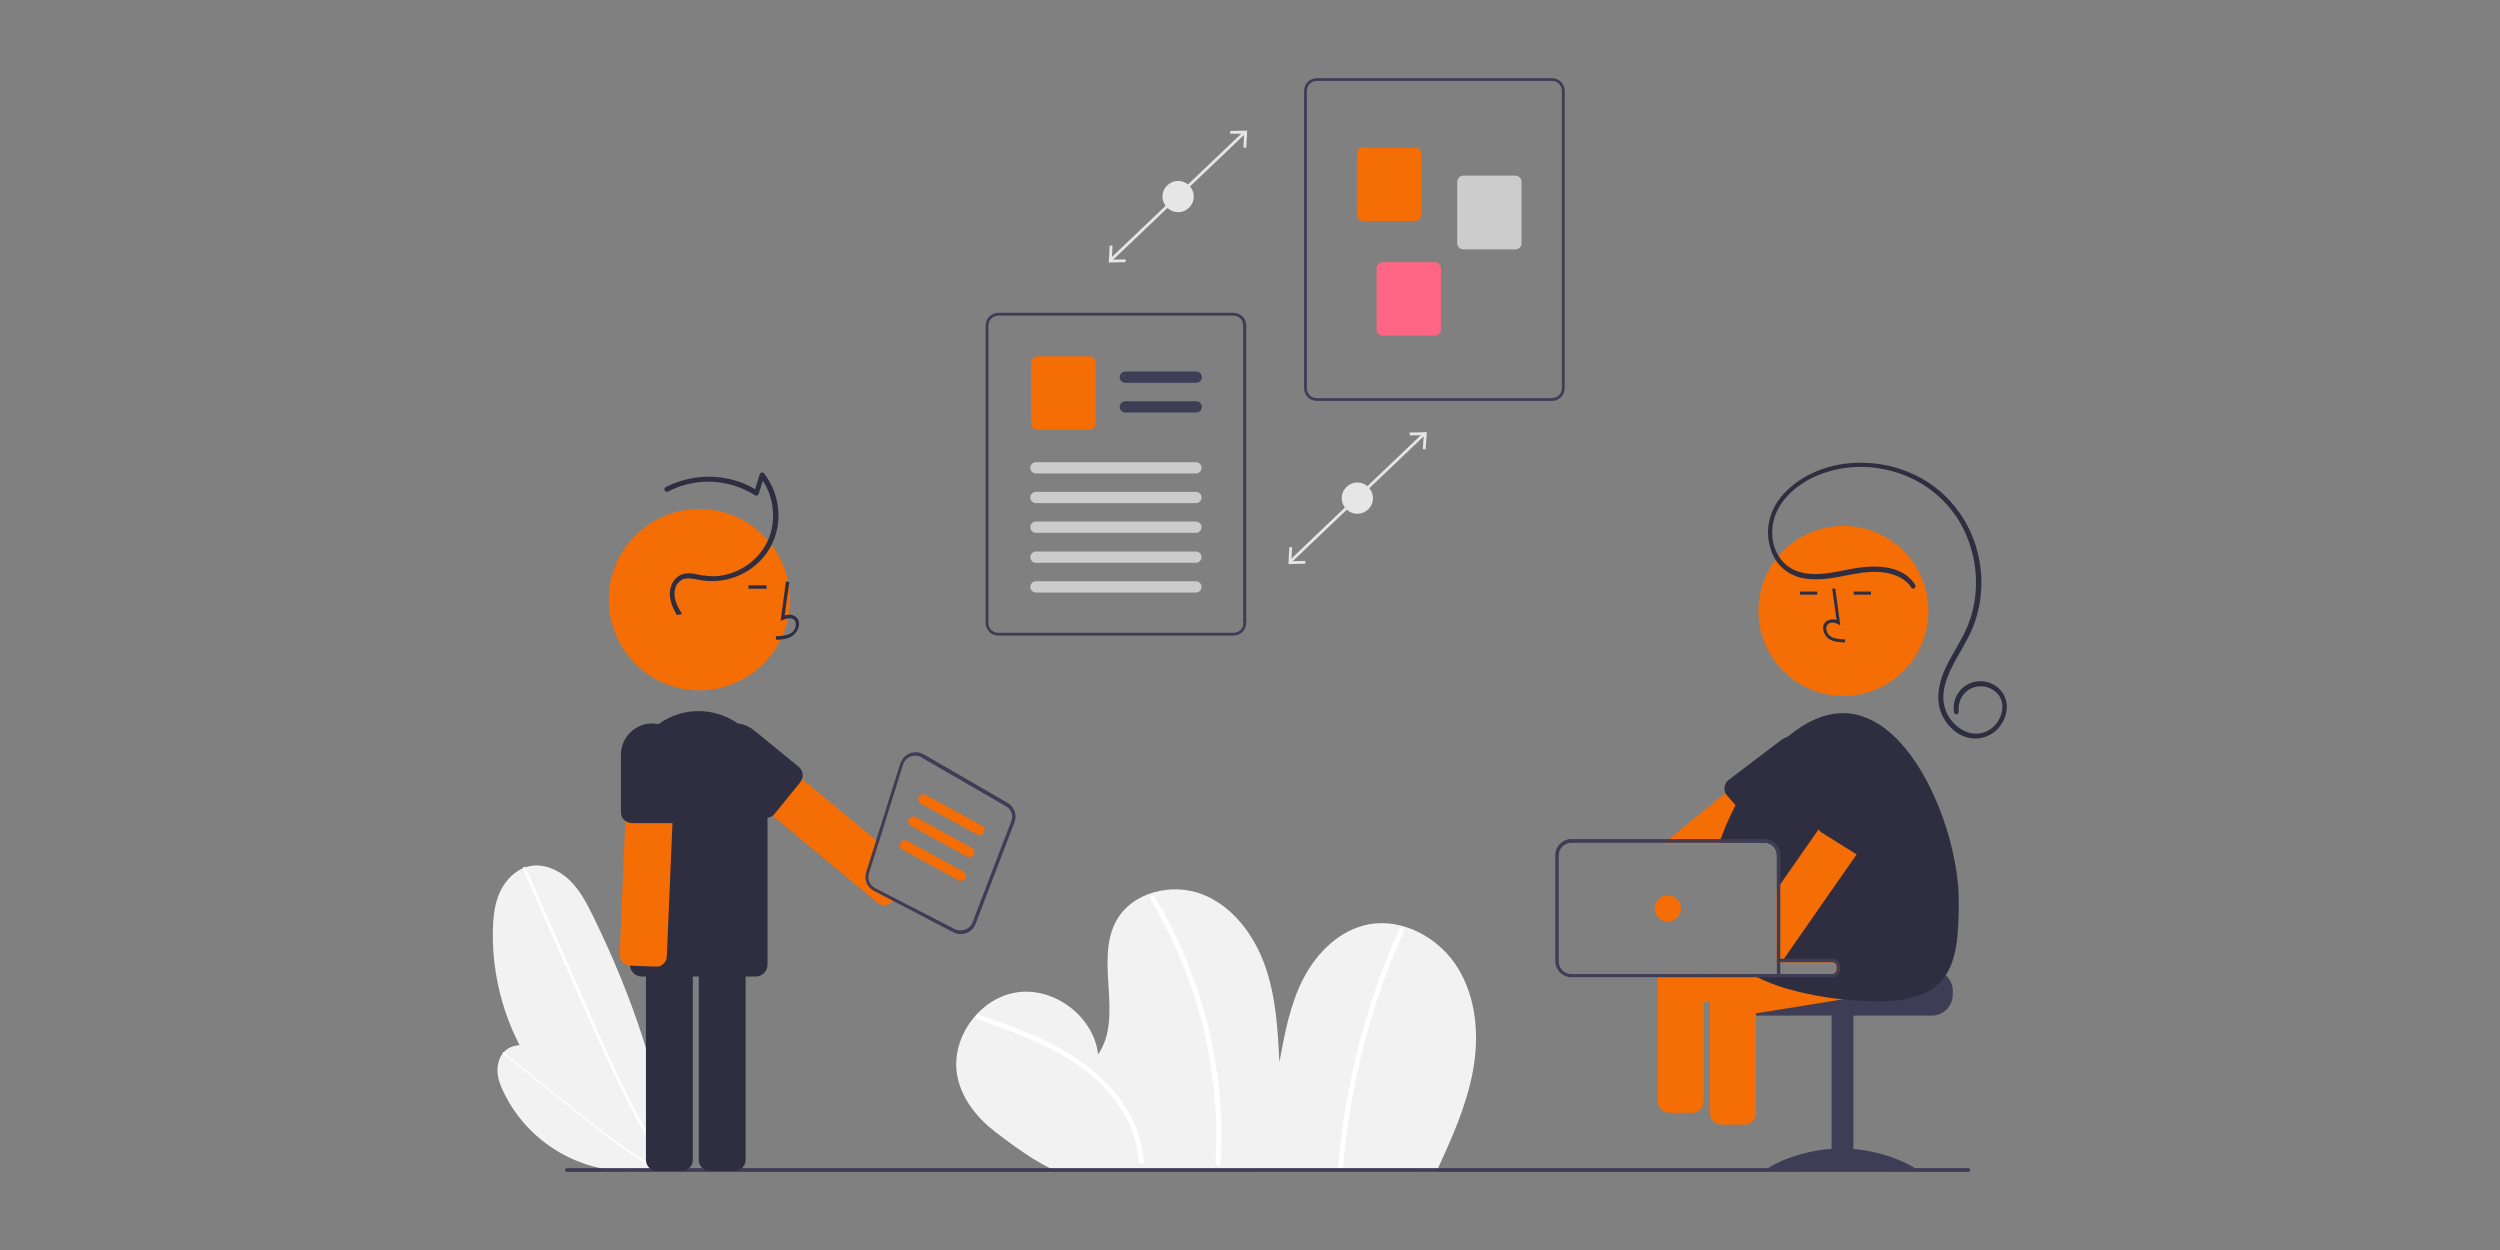 <?xml version="1.0" encoding="UTF-8"?> <!-- Generator: Adobe Illustrator 25.4.1, SVG Export Plug-In . SVG Version: 6.00 Build 0) --> <svg xmlns="http://www.w3.org/2000/svg" xmlns:xlink="http://www.w3.org/1999/xlink" version="1.1" id="b589f143-9323-4ccb-a169-5e39553f7adc" x="0px" y="0px" viewBox="0 0 800 400" style="enable-background:new 0 0 800 400;" xml:space="preserve"><rect x="0" y="0" width="800" height="400" fill="#808080" stroke="none"/> <style type="text/css"> .st0{fill:#F2F2F2;} .st1{fill:#FFFFFF;} .st2{fill:#3F3D56;} .st3{fill:#F56D05;} .st4{fill:#2F2E41;} .st5{fill:#CCCCCC;} .st6{fill:#FF6584;} .st7{fill:#E6E6E6;} </style> <g> <path class="st0" d="M459.7,374.8c4.8-10.3,9.5-20.8,11.6-31.9c2.1-11.2,1.2-23.3-4.7-33c-5.9-9.7-17.6-16.2-28.7-14.1 c-9.2,1.8-16.5,9-20.8,17.3c-4.3,8.3-6,17.6-7.7,26.8c-0.5-10.4-1.1-21-4.6-30.9c-3.5-9.8-10.3-19-20-22.8s-22.4-0.8-27.5,8.3 c-7.2,12.8,2.4,30.8-5.9,42.9c-1.4-12.2-14.2-21.8-26.3-19.8c-12.1,2-21.2,15.1-18.7,27.1c1.5,7.1,6.4,13.2,12.2,17.6 c5.8,4.4,12.6,9.5,19.3,12.4L459.7,374.8z"></path> <path class="st1" d="M312.8,326.2c9.6,3.4,19.3,6.8,28.1,12c7.9,4.7,14.9,11,19.3,19.2c2.4,4.4,3.9,9.2,4.2,14.2c0.1,1,1.7,1,1.6,0 c-0.6-9.3-5.1-17.7-11.3-24.4c-6.9-7.3-15.7-12.4-24.9-16.3c-5.4-2.3-11-4.3-16.6-6.2C312.2,324.3,311.8,325.9,312.8,326.2 L312.8,326.2z"></path> <path class="st1" d="M368.2,287.9c5.9,9.8,10.6,20.3,14.1,31.3c3.5,10.9,5.6,22.2,6.5,33.7c0.5,6.4,0.5,12.8,0.2,19.2 c-0.1,1,1.6,1,1.6,0c0.7-11.6,0-23.2-2.1-34.6c-2-11.4-5.4-22.5-10-33.1c-2.6-6-5.6-11.8-8.9-17.3c-0.2-0.4-0.7-0.5-1.1-0.3 C368.2,287,368,287.5,368.2,287.9z"></path> <path class="st1" d="M447.8,297.2c-8.4,18.8-14.2,38.5-17.5,58.8c-0.9,5.7-1.6,11.4-2.1,17.2c-0.1,1,1.5,1,1.6,0 c1.8-20.2,6.1-40.2,13-59.3c1.9-5.4,4.1-10.7,6.4-15.9C449.7,297.1,448.3,296.2,447.8,297.2z"></path> <path class="st0" d="M215.2,373.6c-34.3-8.9-58-40.1-57.5-75.6c0.1-4.3,0.5-8.7,2.3-12.6c1.8-3.9,5.2-7.3,9.3-8.2 c4.6-1,9.4,1.1,12.8,4.3c3.4,3.2,5.6,7.4,7.7,11.7c12.4,25.3,21.8,52.5,25.3,80.5L215.2,373.6z"></path> <path class="st1" d="M167.3,278.1l8.7,19.7l8.7,19.7c2.7,6.2,5.5,12.5,8.3,18.7c2.8,6.1,5.7,12.3,8.8,18.3c3.1,6,6.4,11.9,10,17.6 c0.4,0.7,0.9,1.4,1.4,2.1c0.3,0.5,1.1,0,0.8-0.5c-3.6-5.7-7-11.6-10.2-17.5c-3.2-6-6.1-12.1-8.9-18.2c-2.9-6.2-5.6-12.4-8.3-18.6 c-2.9-6.5-5.8-13.1-8.6-19.6l-8.7-19.7l-1.1-2.5C167.9,277.1,167.1,277.6,167.3,278.1L167.3,278.1z"></path> <path class="st0" d="M211.6,373.7c-20.2,4.6-41-5.2-50.2-23.7c-1.1-2.2-2.1-4.6-2.2-7.1c-0.1-2.5,0.7-5.2,2.6-6.8 c2.1-1.8,5.2-2,7.8-1.2s4.9,2.3,7.1,4C190,348.6,202.2,360.2,211.6,373.7L211.6,373.7z"></path> <path class="st1" d="M160.9,337.1l9.8,7.9l9.8,7.9c3.1,2.5,6.2,5,9.4,7.5c3.1,2.4,6.3,4.8,9.5,7.1c3.2,2.3,6.5,4.5,9.9,6.5 c0.4,0.3,0.8,0.5,1.3,0.7c0.3,0.2,0.6-0.3,0.3-0.4c-3.4-2-6.8-4.1-10-6.4c-3.3-2.3-6.4-4.6-9.6-7c-3.1-2.4-6.3-4.9-9.4-7.4 c-3.3-2.6-6.5-5.2-9.8-7.9l-9.8-7.9l-1.2-1C161,336.4,160.7,336.9,160.9,337.1L160.9,337.1z"></path> <path class="st2" d="M629.9,375H181.4c-0.4,0-0.6-0.3-0.6-0.6c0-0.4,0.3-0.6,0.6-0.6c0,0,0,0,0,0h448.5c0.4,0,0.6,0.3,0.6,0.6 C630.5,374.7,630.2,375,629.9,375C629.9,375,629.9,375,629.9,375z"></path> <path class="st2" d="M618.1,310.3h-30.4c0,0.7-0.6,1.4-1.4,1.4h-29.8c-0.4,0.3-0.8,0.7-1.1,1.1c-1,1.2-1.6,2.8-1.6,4.3v1.1 c0,3.7,3,6.8,6.8,6.8h57.5c3.7,0,6.8-3,6.8-6.8v-1.1C624.9,313.4,621.8,310.3,618.1,310.3z"></path> <rect x="586.1" y="324.7" class="st2" width="7" height="49.9"></rect> <path class="st2" d="M613.2,374.3c0,0.8-10.7,0.3-23.9,0.3s-23.9,0.5-23.9-0.3s10.7-6.8,23.9-6.8S613.2,373.6,613.2,374.3z"></path> <path class="st3" d="M616.8,311.9l-1.2-7.4c-0.3-1.9-2.1-3.3-4.1-3l-12.2,1.9l-20.9,3.3l-6.8,1.1h14.7c0.7,0,1.4,0.6,1.4,1.4v1.1 c0,0.7-0.6,1.4-1.4,1.4h-37.5c-0.5,0.2-1,0.6-1.3,1.1c-0.6,0.8-0.8,1.7-0.7,2.7l0.3,2.1l0.4,2.6l0.4,2.7c0.3,1.9,2.1,3.3,4.1,2.9 l9.7-1.5l27.9-4.5l24-3.8C615.7,315.6,617.1,313.8,616.8,311.9z"></path> <path class="st3" d="M561.1,312.8c-0.4-0.5-0.8-0.8-1.4-1.1h-10.4c-0.5,0.2-1,0.6-1.4,1.1c-0.5,0.6-0.7,1.4-0.7,2.2v41.3 c0,2,1.6,3.5,3.6,3.6h7.5c2,0,3.5-1.6,3.6-3.6v-41.3C561.8,314.1,561.6,313.4,561.1,312.8z"></path> <path class="st3" d="M583.6,242.4L583.6,242.4l-4.7-5.8c-0.2-0.3-0.5-0.6-0.9-0.8c-0.2-0.1-0.4-0.2-0.6-0.3 c-0.3-0.1-0.6-0.2-0.9-0.2c-0.2,0-0.4,0-0.6,0c0,0,0,0,0,0c-0.7,0.1-1.4,0.3-2,0.8l-9.5,7.7l-12.3,10l-18.3,14.9l-1.3,1.1h23.2 l1.3-1.1l4.4-3.6l0.3-0.2l21.4-17.4l0,0c0.4-0.4,0.8-0.8,1-1.3c0.1-0.3,0.2-0.7,0.3-1.1C584.5,244.1,584.2,243.1,583.6,242.4z"></path> <path class="st4" d="M583.6,242.3c-0.3-1.5-1-2.8-1.9-4c-1-1.1-2.2-2-3.6-2.5c-0.2-0.1-0.4-0.2-0.6-0.2c-0.5-0.1-1-0.3-1.5-0.3 c0,0,0,0,0,0c-2.3-0.3-4.6,0.4-6.4,1.8L553,249.7c-0.7,0.6-1.1,1.5-1.2,2.5c0,0.6,0.1,1.1,0.3,1.6c0.1,0.1,0.1,0.2,0.2,0.3 c0.1,0.2,0.3,0.4,0.5,0.6l2.6,3l6.2,6.9l0.2,0.2l0.4,0.4c1.3,1.4,3.6,1.6,5,0.2c0,0,0,0,0,0l14.2-15.3c0.7-0.8,1.3-1.7,1.7-2.7 C583.8,245.8,583.9,244,583.6,242.3z"></path> <circle class="st3" cx="589.9" cy="195.5" r="27.2"></circle> <path class="st3" d="M600.1,308.2l-0.7-4.7l-0.4-2.7c-0.3-1.9-2.1-3.3-4.1-2.9l-19.7,3.1l-5.4,0.9l-1.1,0.2v5.9h17.8 c0.7,0,1.4,0.6,1.4,1.4v1.1c0,0.7-0.6,1.4-1.4,1.4h-56.2c0,0,0,0,0,0l0.3,2.1l0.8,5.3c0.3,1.9,2.1,3.3,4.1,2.9l9.7-1.5l2.1-0.3 l0.4-0.1l14.2-2.3l9.7-1.5l15.3-2.4l0.2,0l10.1-1.6C599,311.9,600.4,310.1,600.1,308.2z"></path> <path class="st4" d="M626.8,288.2c0,22.2-2.2,35.4-36.9,31.6c0,0-0.1,0-0.1,0c-6.2-0.6-12.3-1.8-18.3-3.5c-3.1-0.9-6.1-2.1-9-3.5 c-0.7-0.3-1.3-0.7-2-1.1h25.9c0.7,0,1.4-0.6,1.4-1.4v-1.1c0-0.7-0.6-1.4-1.4-1.4h-17.8v-34.2c0-2.2-1.8-4-4-4h-14.4 c0.1-0.4,0.2-0.7,0.4-1.1c1.4-3.8,3-7.4,4.8-10.9c2.5-4.9,5.5-9.6,9-13.9c2.4-3,5.1-5.8,8-8.2c5.4-4.5,11.4-7.3,17.4-7.3 C611.9,228.3,626.8,266.1,626.8,288.2z"></path> <path class="st4" d="M590.4,205.6l0-1c-1.9-0.1-3.6-0.2-4.8-1.1c-0.7-0.6-1.2-1.4-1.2-2.3c0-0.6,0.2-1.1,0.6-1.5 c0.8-0.7,2.2-0.5,3.1,0l0.8,0.4l-1.6-11.8l-1,0.1l1.4,10c-1.1-0.4-2.4-0.2-3.4,0.5c-0.7,0.6-1,1.4-0.9,2.3c0.1,1.2,0.7,2.3,1.6,3.1 C586.7,205.5,588.8,205.5,590.4,205.6z"></path> <rect x="576" y="189.3" class="st4" width="5.5" height="1"></rect> <rect x="593.2" y="189.3" class="st4" width="5.5" height="1"></rect> <path class="st4" d="M611.6,188c-2.1-3.2-5.8-4.5-9.5-4.9c-4.1-0.4-8.1,0.4-12.1,1.2c-4.4,0.9-9.1,1.6-13.6,0.6 c-4-0.9-7.4-3.6-9.1-7.4c-1.6-3.6-2-7.6-1-11.4c1-4.1,3.6-7.6,6.8-10.3c6.4-5.5,15.1-8,23.5-7.7c8.3,0.2,16.4,3,23,8.1 c6.6,5.2,11.3,12.6,13.3,20.8c2,8.2,1.4,16.8-1.9,24.5c-1.8,4.2-4.5,8.1-6.5,12.2c-1.9,3.9-3.4,8.3-2.2,12.6c1,3.8,4.1,7.1,7.9,8.2 c3.6,0.9,7.3-0.6,9.2-3.8c1.9-3,2-7-0.9-9.4c-3-2.5-7.4-2.2-10,0.7c-0.1,0.1-0.2,0.2-0.2,0.3c-1.2,1.5-1.7,3.4-1.5,5.3 c0.1,1-1.3,1.4-1.5,0.4c-0.8-4.7,2.3-9.1,7-9.9c3.6-0.6,7.2,1.1,9,4.4c1.7,3.3,0.8,7.2-1.4,10c-2.3,3-6.2,4.4-9.9,3.6 c-4-0.9-7.3-4.1-8.8-7.9c-1.7-4.2-0.9-8.8,0.7-12.9c1.8-4.4,4.5-8.3,6.6-12.5c1.9-3.8,3.1-7.9,3.6-12.2c0.9-8.5-1-17.1-5.5-24.4 c-4.6-7.2-11.6-12.5-19.7-15c-8.1-2.6-16.8-2.4-24.7,0.7c-7.7,3-15.2,9.7-15.1,18.6c0,3.8,1.5,7.7,4.4,10.2c3.5,3,8.3,3.3,12.7,2.8 c4.4-0.5,8.7-1.8,13.1-2.1c3.9-0.3,8,0,11.5,1.9c1.6,0.9,3,2.2,4,3.7C613.4,188.1,612.1,188.9,611.6,188L611.6,188z"></path> <path class="st3" d="M606,250.2l-2.2-1.5l-4-2.8c-1.6-1.1-3.8-0.7-4.9,0.9l-13.1,18.8l-12.2,17.5l-1.1,1.6v23.3h0.1 c0.8-0.1,1.6-0.5,2.2-1.1c0.1-0.1,0.2-0.3,0.3-0.4l3.8-5.5l9.4-13.5l9.7-13.9l0.9-1.3l11.9-17.1c0.1-0.1,0.1-0.2,0.2-0.3 c0.1-0.1,0.1-0.2,0.1-0.3C607.9,253,607.4,251.1,606,250.2z"></path> <path class="st4" d="M606.1,242.7c-0.4-0.3-0.8-0.5-1.2-0.7c-3.8-1.7-8.3-0.6-10.8,2.8l-12.3,16.7c-1,1.7-0.5,3.8,1.1,4.9 c0,0,0,0,0,0l11.2,7l0.1,0.1l0.6,0.4c1.7,1,3.9,0.5,4.9-1.2l8.7-17.3l0.1-0.3l0,0l0.5-1.1C611.1,250.1,609.8,245.2,606.1,242.7z"></path> <path class="st3" d="M530.5,311.7v40.8c0,2,1.6,3.5,3.6,3.6h7.5c2,0,3.5-1.6,3.6-3.6v-40.8H530.5z"></path> <path class="st2" d="M586.4,306.8h-16.7v-33.2c0-2.8-2.3-5.1-5.1-5.1h-61.8c-2.8,0-5.1,2.3-5.1,5.1v34c0,2.8,2.3,5.1,5.1,5.1h83.6 c0.1,0,0.2,0,0.2,0c0.1,0,0.2,0,0.2,0c1.1-0.2,2-1.2,2-2.4v-1.1C588.8,307.9,587.7,306.8,586.4,306.8z M586.4,311.7h-83.6 c-2.2,0-4-1.8-4-4v-34c0-2.2,1.8-4,4-4h61.8c2.2,0,4,1.8,4,4v34.2h17.8c0.7,0,1.4,0.6,1.4,1.4v1.1 C587.7,311.1,587.1,311.7,586.4,311.7z"></path> <circle class="st3" cx="533.7" cy="290.7" r="4.2"></circle> <circle class="st3" cx="223.8" cy="191.9" r="29"></circle> <path class="st4" d="M218.2,301h-8c-1.9,0-3.5,1.6-3.5,3.5v66.7c0,1.9,1.6,3.5,3.5,3.5h8c1.9,0,3.5-1.6,3.5-3.5v-66.7 C221.7,302.6,220.1,301,218.2,301z"></path> <path class="st4" d="M235.1,301h-8c-1.9,0-3.5,1.6-3.5,3.5v66.7c0,1.9,1.6,3.5,3.5,3.5h8c1.9,0,3.5-1.6,3.5-3.5c0,0,0,0,0,0v-66.7 C238.6,302.6,237,301,235.1,301C235.1,301,235.1,301,235.1,301z"></path> <path class="st4" d="M240.9,236.1c-7.4-9.6-21.2-11.4-30.8-3.9c-5.4,4.2-8.5,10.6-8.5,17.4v59.1c0,0.2,0,0.4,0,0.5 c0.3,1.9,1.9,3.3,3.8,3.3h36.4c2.1,0,3.8-1.7,3.8-3.8v-59.1C245.5,244.7,243.9,239.9,240.9,236.1z"></path> <path class="st4" d="M248.3,204.7l0-1.1c2-0.1,3.8-0.2,5.1-1.2c0.8-0.6,1.2-1.5,1.3-2.5c0-0.6-0.2-1.2-0.6-1.6 c-0.9-0.7-2.3-0.5-3.4,0l-0.9,0.4l1.7-12.6l1.1,0.1l-1.5,10.7c1.4-0.4,2.7-0.2,3.6,0.5c0.7,0.6,1.1,1.5,1,2.4 c-0.1,1.3-0.7,2.5-1.7,3.3C252.4,204.6,250.1,204.7,248.3,204.7z"></path> <rect x="239.5" y="187.3" class="st4" width="5.8" height="1.1"></rect> <path class="st3" d="M215.3,236.9c-0.6-0.7-1.5-1.1-2.5-1.1l-6.3-0.3l-1.7-0.1c-1.9-0.1-3.6,1.4-3.7,3.4l-1,24l-1.8,42.6 c-0.1,1.8,1.3,3.4,3.1,3.6c0.1,0,0.2,0,0.3,0l4.8,0.2l3.2,0.1c0.3,0,0.5,0,0.8,0c0.7-0.1,1.3-0.4,1.8-0.9c0.7-0.6,1.1-1.5,1.1-2.5 l0.2-5.1l1.6-37.6l1-24C216.3,238.5,216,237.6,215.3,236.9z"></path> <path class="st4" d="M210.7,231.7c-0.7-0.1-1.4-0.2-2-0.2c-5.5,0-10,4.5-10,10v18.4c0,1.2,0.6,2.3,1.6,2.9c0.4,0.3,0.8,0.4,1.3,0.5 c0.2,0,0.4,0.1,0.6,0.1h13c0,0,0.1,0,0.1,0c1.9,0,3.4-1.6,3.4-3.5v-18.4C218.7,236.7,215.4,232.7,210.7,231.7z"></path> <path class="st3" d="M280.2,284.2c-1.8-0.9-2.6-2.9-2-4.8l3.1-9.8l-0.9-0.7l-23.7-19.6l-15.8-13.1l-1.9-1.6c-1.5-1.2-3.7-1-5,0.5 l-5.1,6.2c-1.2,1.5-1,3.7,0.5,5c0,0,0,0,0,0l16.1,13.3l1.8,1.5l33.4,27.7c1.3,1.1,3.1,1.1,4.4,0.1c0.2-0.1,0.3-0.3,0.5-0.5 c0,0,0,0,0.1-0.1l0.6-0.8L280.2,284.2z"></path> <path class="st4" d="M255.6,245.4l-14.3-11.7c-4.3-3.5-10.6-2.9-14.1,1.4c-3.5,4.3-2.9,10.6,1.4,14.1l14.3,11.7 c1.3,1.1,3.2,1.1,4.5,0c0.2-0.1,0.4-0.3,0.5-0.5l8.2-10.1c0.3-0.4,0.5-0.8,0.6-1.2C257.1,247.8,256.7,246.3,255.6,245.4z"></path> <path class="st4" d="M216.6,196.8c-1.5-2.5-2.7-5.3-2.1-8.3c0.5-2.7,2.4-4.8,5.2-5c1.7-0.2,3.3,0.3,4.9,0.6c1.3,0.2,2.7,0.3,4,0.3 c2.7-0.1,5.4-0.8,7.8-2c5-2.4,8.8-6.8,10.3-12.1c1.6-6,0.4-12.8-3.5-17.7l1.4-0.4l-1.8,5.8c-0.1,0.4-0.6,0.7-1,0.6 c-0.1,0-0.1,0-0.2-0.1c-6.5-4.1-14.4-5.4-21.8-3.5c-2.1,0.5-4.1,1.3-6,2.3c-0.9,0.5-1.7-0.9-0.8-1.4c7.2-3.7,15.6-4.4,23.3-1.8 c2.2,0.7,4.2,1.7,6.2,3l-1.2,0.5l1.8-5.8c0.1-0.4,0.6-0.7,1-0.6c0.1,0,0.2,0.1,0.3,0.2c3.7,4.7,5.3,10.6,4.5,16.5 c-0.8,5.8-4,11-8.9,14.3c-4.9,3.3-10.8,4.5-16.6,3.3c-1.6-0.3-3.4-0.7-5-0.1c-1.1,0.6-2,1.6-2.3,2.8c-0.9,3,0.6,5.8,2.2,8.3 L216.6,196.8z"></path> <path class="st2" d="M322.4,256.9l-26.8-15.5c-2.5-1.4-5.6-0.6-7,1.9c-0.2,0.3-0.3,0.7-0.5,1l-7.7,24.5l-3.2,10.2 c-0.8,2.4,0.3,5,2.5,6.1l5.9,3.1l19.4,10.1c0.7,0.4,1.5,0.6,2.4,0.6c0.6,0,1.2-0.1,1.8-0.3l0,0c1.4-0.5,2.5-1.6,3-3l12.4-32.4 C325.6,260.8,324.6,258.1,322.4,256.9z M323.6,262.8l-12.4,32.4c-0.4,1.1-1.3,1.9-2.4,2.3l0,0c-1.1,0.4-2.3,0.3-3.3-0.2l-19.2-9.9 l-6.2-3.2c-1.8-0.9-2.6-2.9-2-4.8l3.1-9.8l7.8-25c0.7-2.1,3-3.3,5.1-2.6c0.3,0.1,0.5,0.2,0.8,0.4l26.8,15.5 C323.6,258.8,324.4,260.9,323.6,262.8z"></path> <path class="st3" d="M313.4,267.2c-0.3,0-0.5-0.1-0.8-0.2l-17.9-9.8c-0.8-0.4-1.1-1.4-0.6-2.2c0.4-0.8,1.4-1.1,2.2-0.6l17.9,9.8 c0.8,0.4,1.1,1.4,0.6,2.2C314.6,266.9,314,267.2,313.4,267.2L313.4,267.2z"></path> <path class="st3" d="M310.2,274.3c-0.3,0-0.5-0.1-0.8-0.2l-17.9-9.8c-0.8-0.4-1.1-1.4-0.6-2.2c0.4-0.8,1.4-1.1,2.2-0.6l17.9,9.8 c0.8,0.4,1.1,1.4,0.6,2.2C311.3,274,310.8,274.3,310.2,274.3L310.2,274.3z"></path> <path class="st3" d="M307.5,281.9c-0.3,0-0.5-0.1-0.8-0.2l-17.9-9.8c-0.8-0.4-1.1-1.4-0.6-2.2c0.4-0.8,1.4-1.1,2.2-0.6l17.9,9.8 c0.8,0.4,1.1,1.4,0.6,2.2C308.6,281.5,308.1,281.9,307.5,281.9L307.5,281.9z"></path> <path class="st2" d="M496.6,128.3h-75.2c-2.3,0-4.1-1.8-4.1-4.1V29.1c0-2.3,1.8-4.1,4.1-4.1h75.2c2.3,0,4.1,1.8,4.1,4.1v95.1 C500.7,126.5,498.9,128.3,496.6,128.3z M421.4,25.9c-1.8,0-3.2,1.4-3.2,3.2v95.1c0,1.8,1.4,3.2,3.2,3.2h75.2c1.8,0,3.2-1.4,3.2-3.2 V29.1c0-1.8-1.4-3.2-3.2-3.2H421.4z"></path> <path class="st3" d="M452.8,70.7h-16.6c-1.1,0-2-0.9-2-2V49.2c0-1.1,0.9-2,2-2h16.6c1.1,0,2,0.9,2,2v19.5 C454.8,69.8,453.9,70.7,452.8,70.7z"></path> <path class="st5" d="M484.9,79.8h-16.6c-1.1,0-2-0.9-2-2V58.2c0-1.1,0.9-2,2-2h16.6c1.1,0,2,0.9,2,2v19.5 C487,78.9,486.1,79.8,484.9,79.8z"></path> <path class="st6" d="M459.1,107.4h-16.6c-1.1,0-2-0.9-2-2V85.9c0-1.1,0.9-2,2-2h16.6c1.1,0,2,0.9,2,2v19.5 C461.2,106.5,460.2,107.4,459.1,107.4z"></path> <path class="st2" d="M398.5,102.6c-0.6-1.5-2.1-2.5-3.8-2.5h-75.2c-2.3,0-4.1,1.8-4.1,4.1v95.1c0,2.3,1.8,4.1,4.1,4.1h75.2 c2.3,0,4.1-1.8,4.1-4.1v-95.1C398.8,103.6,398.7,103.1,398.5,102.6z M397.9,199.3c0,1.8-1.4,3.2-3.2,3.2h-75.2 c-1.8,0-3.2-1.4-3.2-3.2v-95.1c0-1.8,1.4-3.2,3.2-3.2h75.2c1.3,0,2.5,0.8,2.9,2c0,0.1,0.1,0.2,0.1,0.4c0.1,0.3,0.1,0.5,0.1,0.8 V199.3z"></path> <path class="st2" d="M382.8,122.5h-22.7c-1,0-1.8-0.8-1.8-1.8s0.8-1.8,1.8-1.8h22.7c1,0,1.8,0.8,1.8,1.8S383.8,122.5,382.8,122.5z"></path> <path class="st2" d="M382.8,132h-22.7c-1,0-1.8-0.8-1.8-1.8s0.8-1.8,1.8-1.8h22.7c1,0,1.8,0.8,1.8,1.8S383.8,132,382.8,132z"></path> <path class="st3" d="M348.6,137.5H332c-1.1,0-2-0.9-2-2v-19.5c0-1.1,0.9-2,2-2h16.6c1.1,0,2,0.9,2,2v19.5 C350.6,136.5,349.7,137.5,348.6,137.5z"></path> <path class="st5" d="M382.7,151.5h-51.2c-1,0-1.8-0.8-1.8-1.8c0-1,0.8-1.8,1.8-1.8c0,0,0,0,0,0h51.2c1,0,1.8,0.8,1.8,1.8 C384.5,150.7,383.7,151.5,382.7,151.5z"></path> <path class="st5" d="M382.7,161h-51.2c-1,0-1.8-0.8-1.8-1.8c0-1,0.8-1.8,1.8-1.8c0,0,0,0,0,0h51.2c1,0,1.8,0.8,1.8,1.8 C384.5,160.2,383.7,161,382.7,161z"></path> <path class="st5" d="M382.7,170.5h-51.2c-1,0-1.8-0.8-1.8-1.8c0-1,0.8-1.8,1.8-1.8c0,0,0,0,0,0h51.2c1,0,1.8,0.8,1.8,1.8 C384.5,169.7,383.7,170.5,382.7,170.5z"></path> <path class="st5" d="M382.7,180.1h-51.2c-1,0-1.8-0.8-1.8-1.8c0-1,0.8-1.8,1.8-1.8c0,0,0,0,0,0h51.2c1,0,1.8,0.8,1.8,1.8 C384.5,179.2,383.7,180.1,382.7,180.1z"></path> <path class="st5" d="M382.7,189.6h-51.2c-1,0-1.8-0.8-1.8-1.8c0-1,0.8-1.8,1.8-1.8c0,0,0,0,0,0h51.2c1,0,1.8,0.8,1.8,1.8 C384.5,188.8,383.7,189.6,382.7,189.6z"></path> <rect x="404.8" y="159" transform="matrix(0.724 -0.69 0.69 0.724 9.861 343.509)" class="st7" width="59.2" height="0.9"></rect> <polygon class="st7" points="412.3,180.5 417.7,180.4 417.7,179.5 413.2,179.6 413.5,175.1 412.6,175.1 "></polygon> <polygon class="st7" points="456.6,138.3 456.2,143.8 455.3,143.7 455.6,139.3 451.1,139.3 451.1,138.4 "></polygon> <ellipse transform="matrix(0.189 -0.982 0.982 0.189 195.72 555.858)" class="st7" cx="434.4" cy="159.4" rx="5" ry="5"></ellipse> <rect x="347.4" y="62.5" transform="matrix(0.724 -0.69 0.69 0.724 60.554 277.276)" class="st7" width="59.2" height="0.9"></rect> <polygon class="st7" points="354.8,84 360.2,83.9 360.2,83 355.8,83.1 356,78.6 355.1,78.6 "></polygon> <polygon class="st7" points="399.1,41.8 398.8,47.3 397.9,47.2 398.1,42.8 393.7,42.8 393.7,41.9 "></polygon> <circle class="st7" cx="377" cy="62.9" r="5"></circle> <rect x="568.6" y="307.4" class="st2" width="1.1" height="4.9"></rect> </g> </svg> 